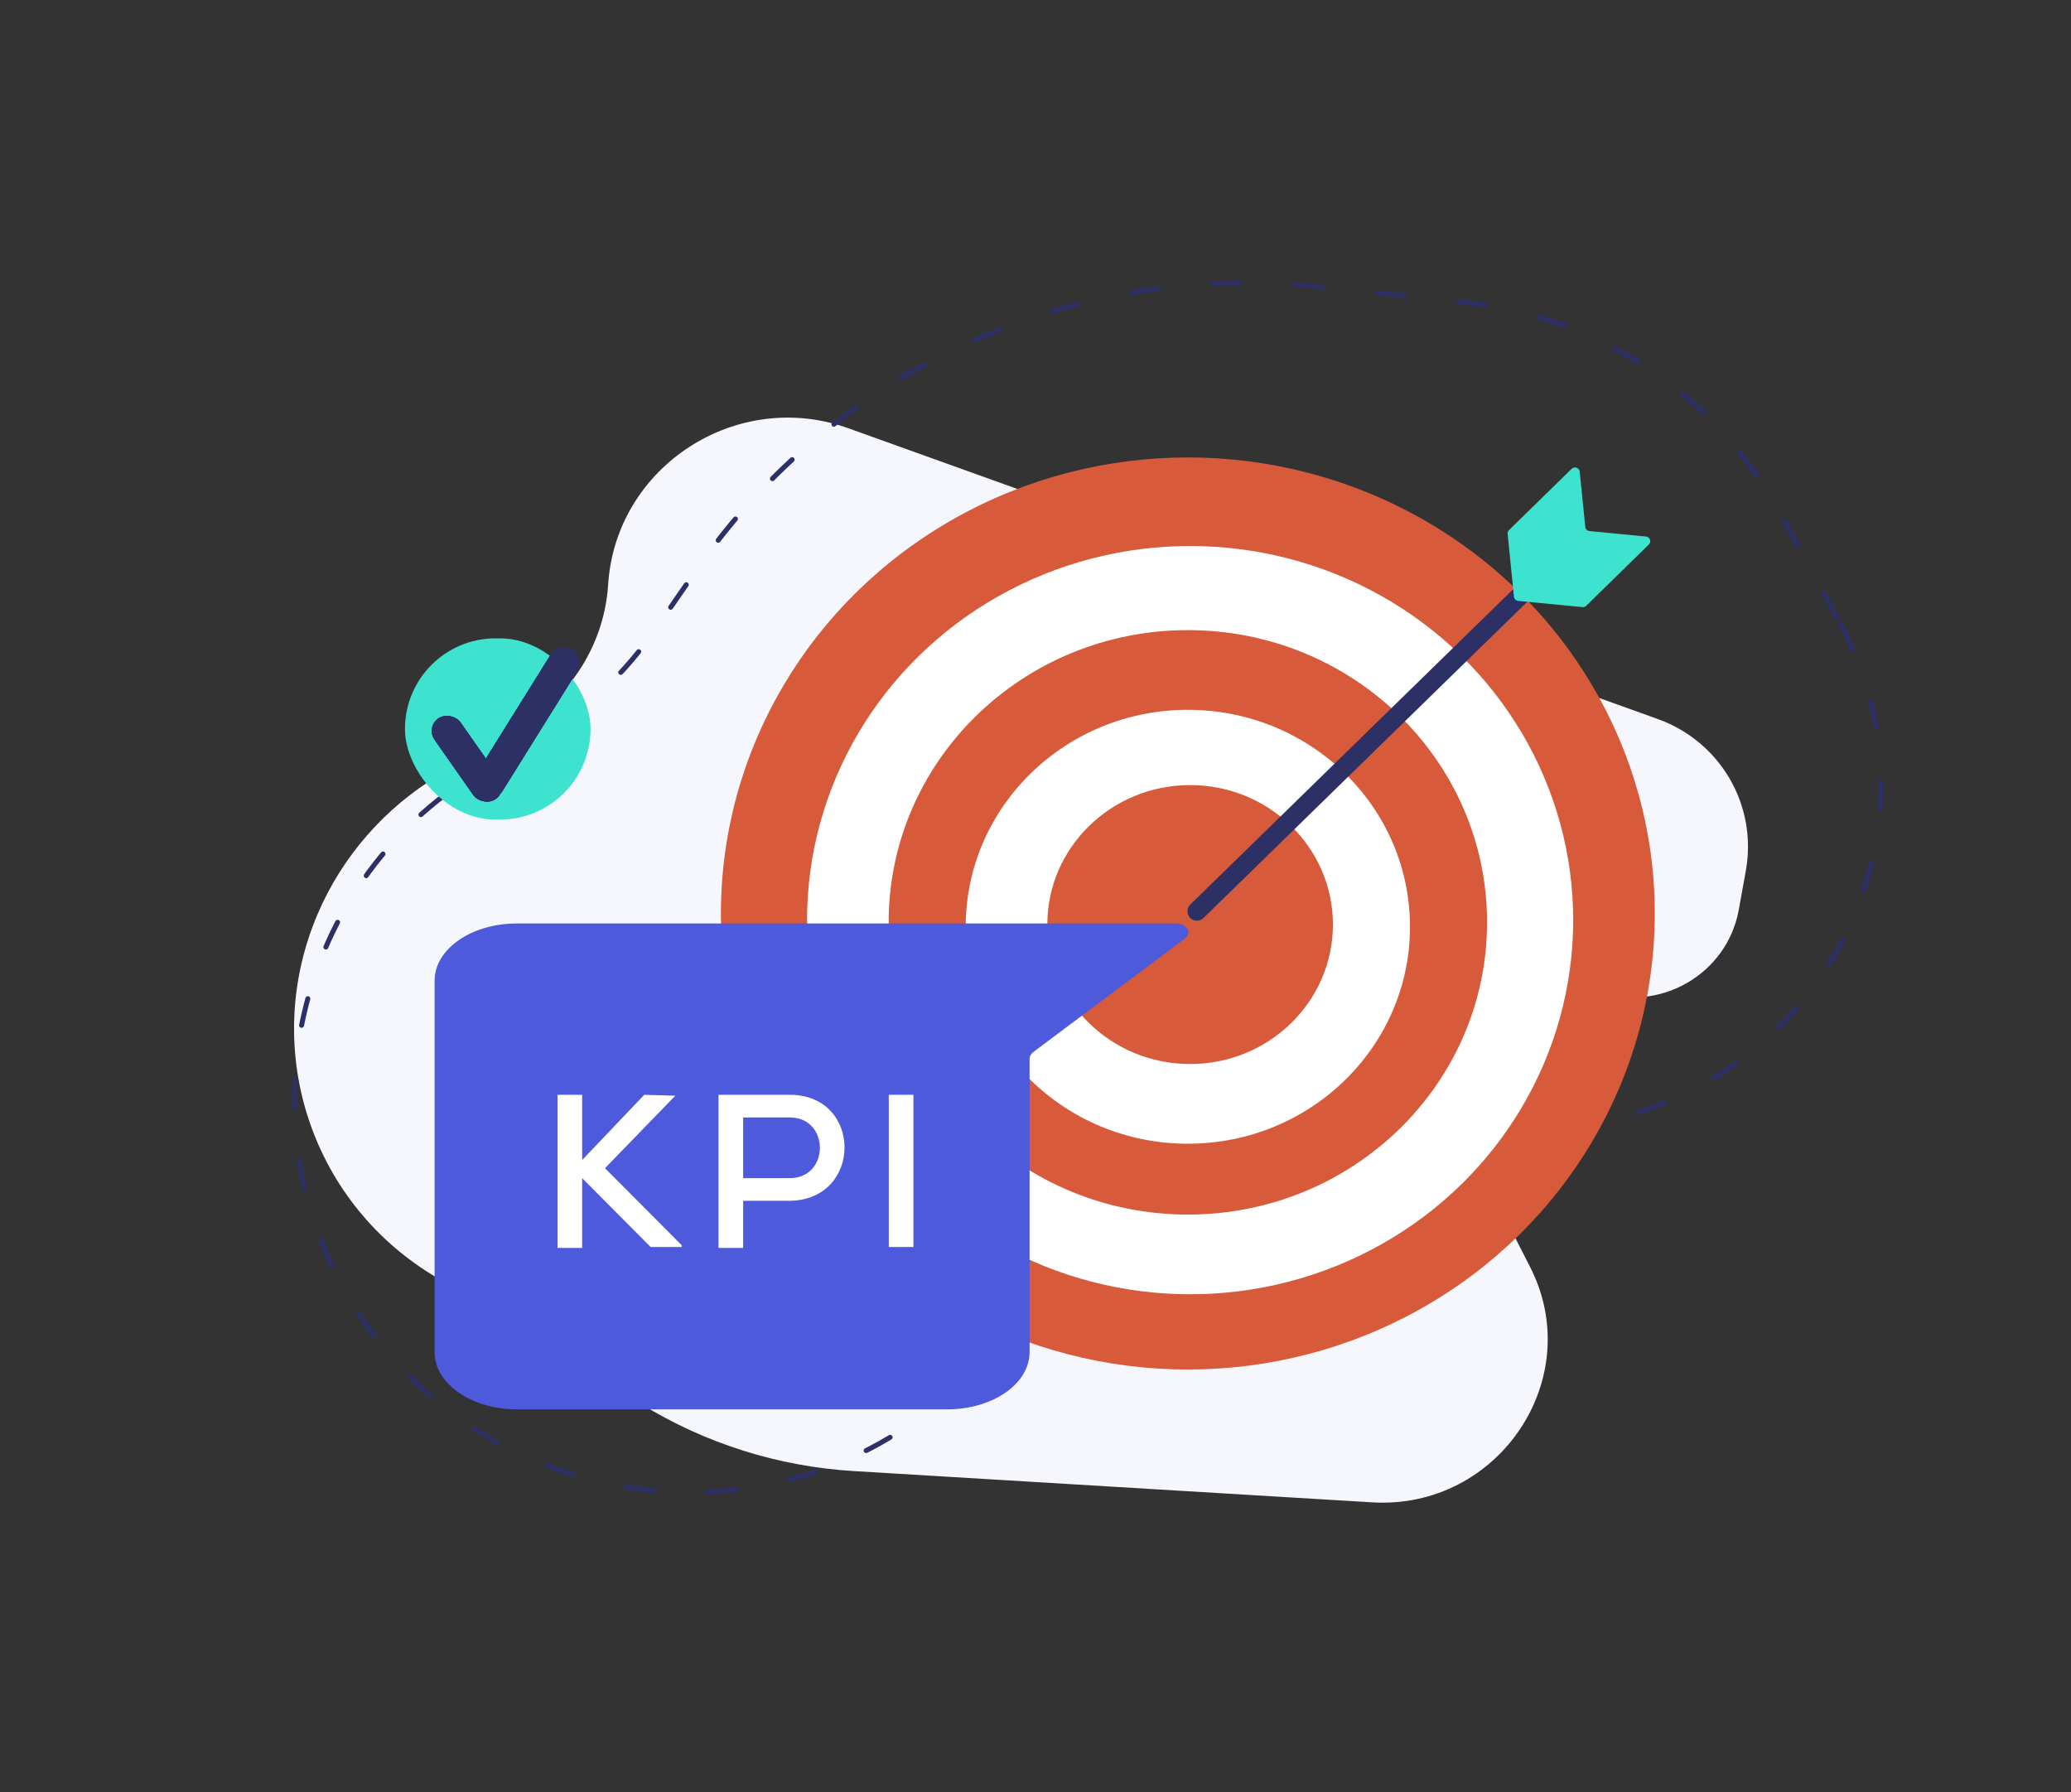 <svg width="416" height="360" viewBox="0 0 416 360" fill="none" xmlns="http://www.w3.org/2000/svg">
<rect x="0" y="0" width="416" height="360" fill="#333333" stroke="none"/>
<path d="M350.679 174.911C353.051 161.776 345.614 148.95 332.996 144.417L170.402 86.013C147.918 77.937 123.672 93.719 122.157 117.417C121.413 129.056 114.911 139.651 104.778 145.735L88.155 155.716C77.293 162.238 68.772 171.981 63.824 183.536C52.431 210.145 62.077 240.766 86.633 255.941L128.714 281.946C141.59 289.903 156.305 294.55 171.534 295.468L275.624 301.746C301.028 303.278 318.771 276.861 307.36 254.496L294.044 228.399C285.339 211.337 302.546 192.367 320.692 199.02C333.168 203.594 346.911 195.766 349.263 182.745L350.679 174.911Z" fill="#F6F7FD"/>
<path d="M369.059 124.094L357.34 102.681C344.509 79.236 320.892 63.513 294.28 60.697L264.705 57.569C215.58 52.372 167.779 74.143 139.964 114.382L131.639 126.425C124.161 137.243 114.017 145.964 102.163 151.768C60.914 171.963 46.585 223.397 71.191 262.481C99.169 306.919 162.108 312.66 196.732 273.792L222.246 245.149C239.399 225.893 265.988 217.807 291.261 224.161C350.253 238.992 398.193 177.329 369.059 124.094Z" stroke="#2D3064" stroke-linecap="round" stroke-linejoin="round" stroke-dasharray="5.5 11"/>
<ellipse cx="238.603" cy="183.474" rx="93.794" ry="91.597" fill="#D75B3B"/>
<ellipse cx="239.059" cy="184.808" rx="76.948" ry="75.145" fill="white"/>
<ellipse cx="238.605" cy="185.253" rx="60.101" ry="58.693" fill="#D75B3B"/>
<ellipse cx="238.603" cy="186.142" rx="44.621" ry="43.575" fill="white"/>
<ellipse cx="239.06" cy="185.697" rx="28.685" ry="28.013" fill="#D75B3B"/>
<path d="M240.422 183.029L310.085 114.998" stroke="#2D3064" stroke-width="3.789" stroke-linecap="round"/>
<path d="M315.686 94.166L303.111 106.475C302.908 106.673 302.807 106.95 302.835 107.229L304.106 119.851C304.151 120.296 304.511 120.648 304.965 120.692L317.86 121.936C318.146 121.964 318.429 121.864 318.631 121.666L331.206 109.358C331.778 108.798 331.428 107.84 330.623 107.762L319.292 106.669C318.837 106.625 318.478 106.273 318.433 105.828L317.316 94.737C317.236 93.95 316.258 93.607 315.686 94.166Z" fill="#3DE3CF"/>
<path d="M162.621 185.48L236.13 185.481C238.382 185.481 239.552 187.348 238.019 188.495L207.619 211.258C207.099 211.647 206.81 212.159 206.81 212.69L206.81 271.584C206.81 277.925 199.42 283.065 190.304 283.065L103.805 283.065C94.689 283.065 87.299 277.925 87.299 271.584L87.299 196.961C87.299 190.62 94.689 185.48 103.805 185.48L162.621 185.48Z" fill="#4C5ADB"/>
<path d="M135.647 220.072L121.522 234.631L136.931 250.1V250.464H130.694L116.935 236.633V250.646H111.982V219.89H116.935V232.993L129.41 219.89L135.647 220.072Z" fill="white"/>
<path d="M149.281 241.182V250.646H144.328V219.89C149.097 219.89 153.867 219.89 158.636 219.89C173.312 219.89 173.312 241 158.636 241.182H149.281ZM149.281 236.633H158.636C166.708 236.633 166.708 224.439 158.636 224.439H149.281V236.633Z" fill="white"/>
<path d="M178.529 250.464V219.89H183.482V250.464H178.529Z" fill="white"/>
<rect x="81.344" y="128.212" width="37.278" height="36.404" rx="18.202" fill="#3DE3CF"/>
<rect width="6.256" height="19.849" rx="3.128" transform="matrix(0.831 -0.556 0.574 0.819 85.498 146.008)" fill="#2D3064"/>
<rect width="6.256" height="19.849" rx="3.128" transform="matrix(0.831 -0.556 0.574 0.819 85.498 146.008)" fill="#2D3064"/>
<rect width="6.256" height="19.849" rx="3.128" transform="matrix(0.831 -0.556 0.574 0.819 85.498 146.008)" fill="#2D3064"/>
<rect width="6.256" height="19.849" rx="3.128" transform="matrix(0.831 -0.556 0.574 0.819 85.498 146.008)" fill="#2D3064"/>
<rect width="6.263" height="34.696" rx="3.132" transform="matrix(0.859 0.511 -0.529 0.849 112.283 128.815)" fill="#2D3064"/>
<rect width="6.263" height="34.696" rx="3.132" transform="matrix(0.859 0.511 -0.529 0.849 112.283 128.815)" fill="#2D3064"/>
<rect width="6.263" height="34.696" rx="3.132" transform="matrix(0.859 0.511 -0.529 0.849 112.283 128.815)" fill="#2D3064"/>
<rect width="6.263" height="34.696" rx="3.132" transform="matrix(0.859 0.511 -0.529 0.849 112.283 128.815)" fill="#2D3064"/>
</svg>
